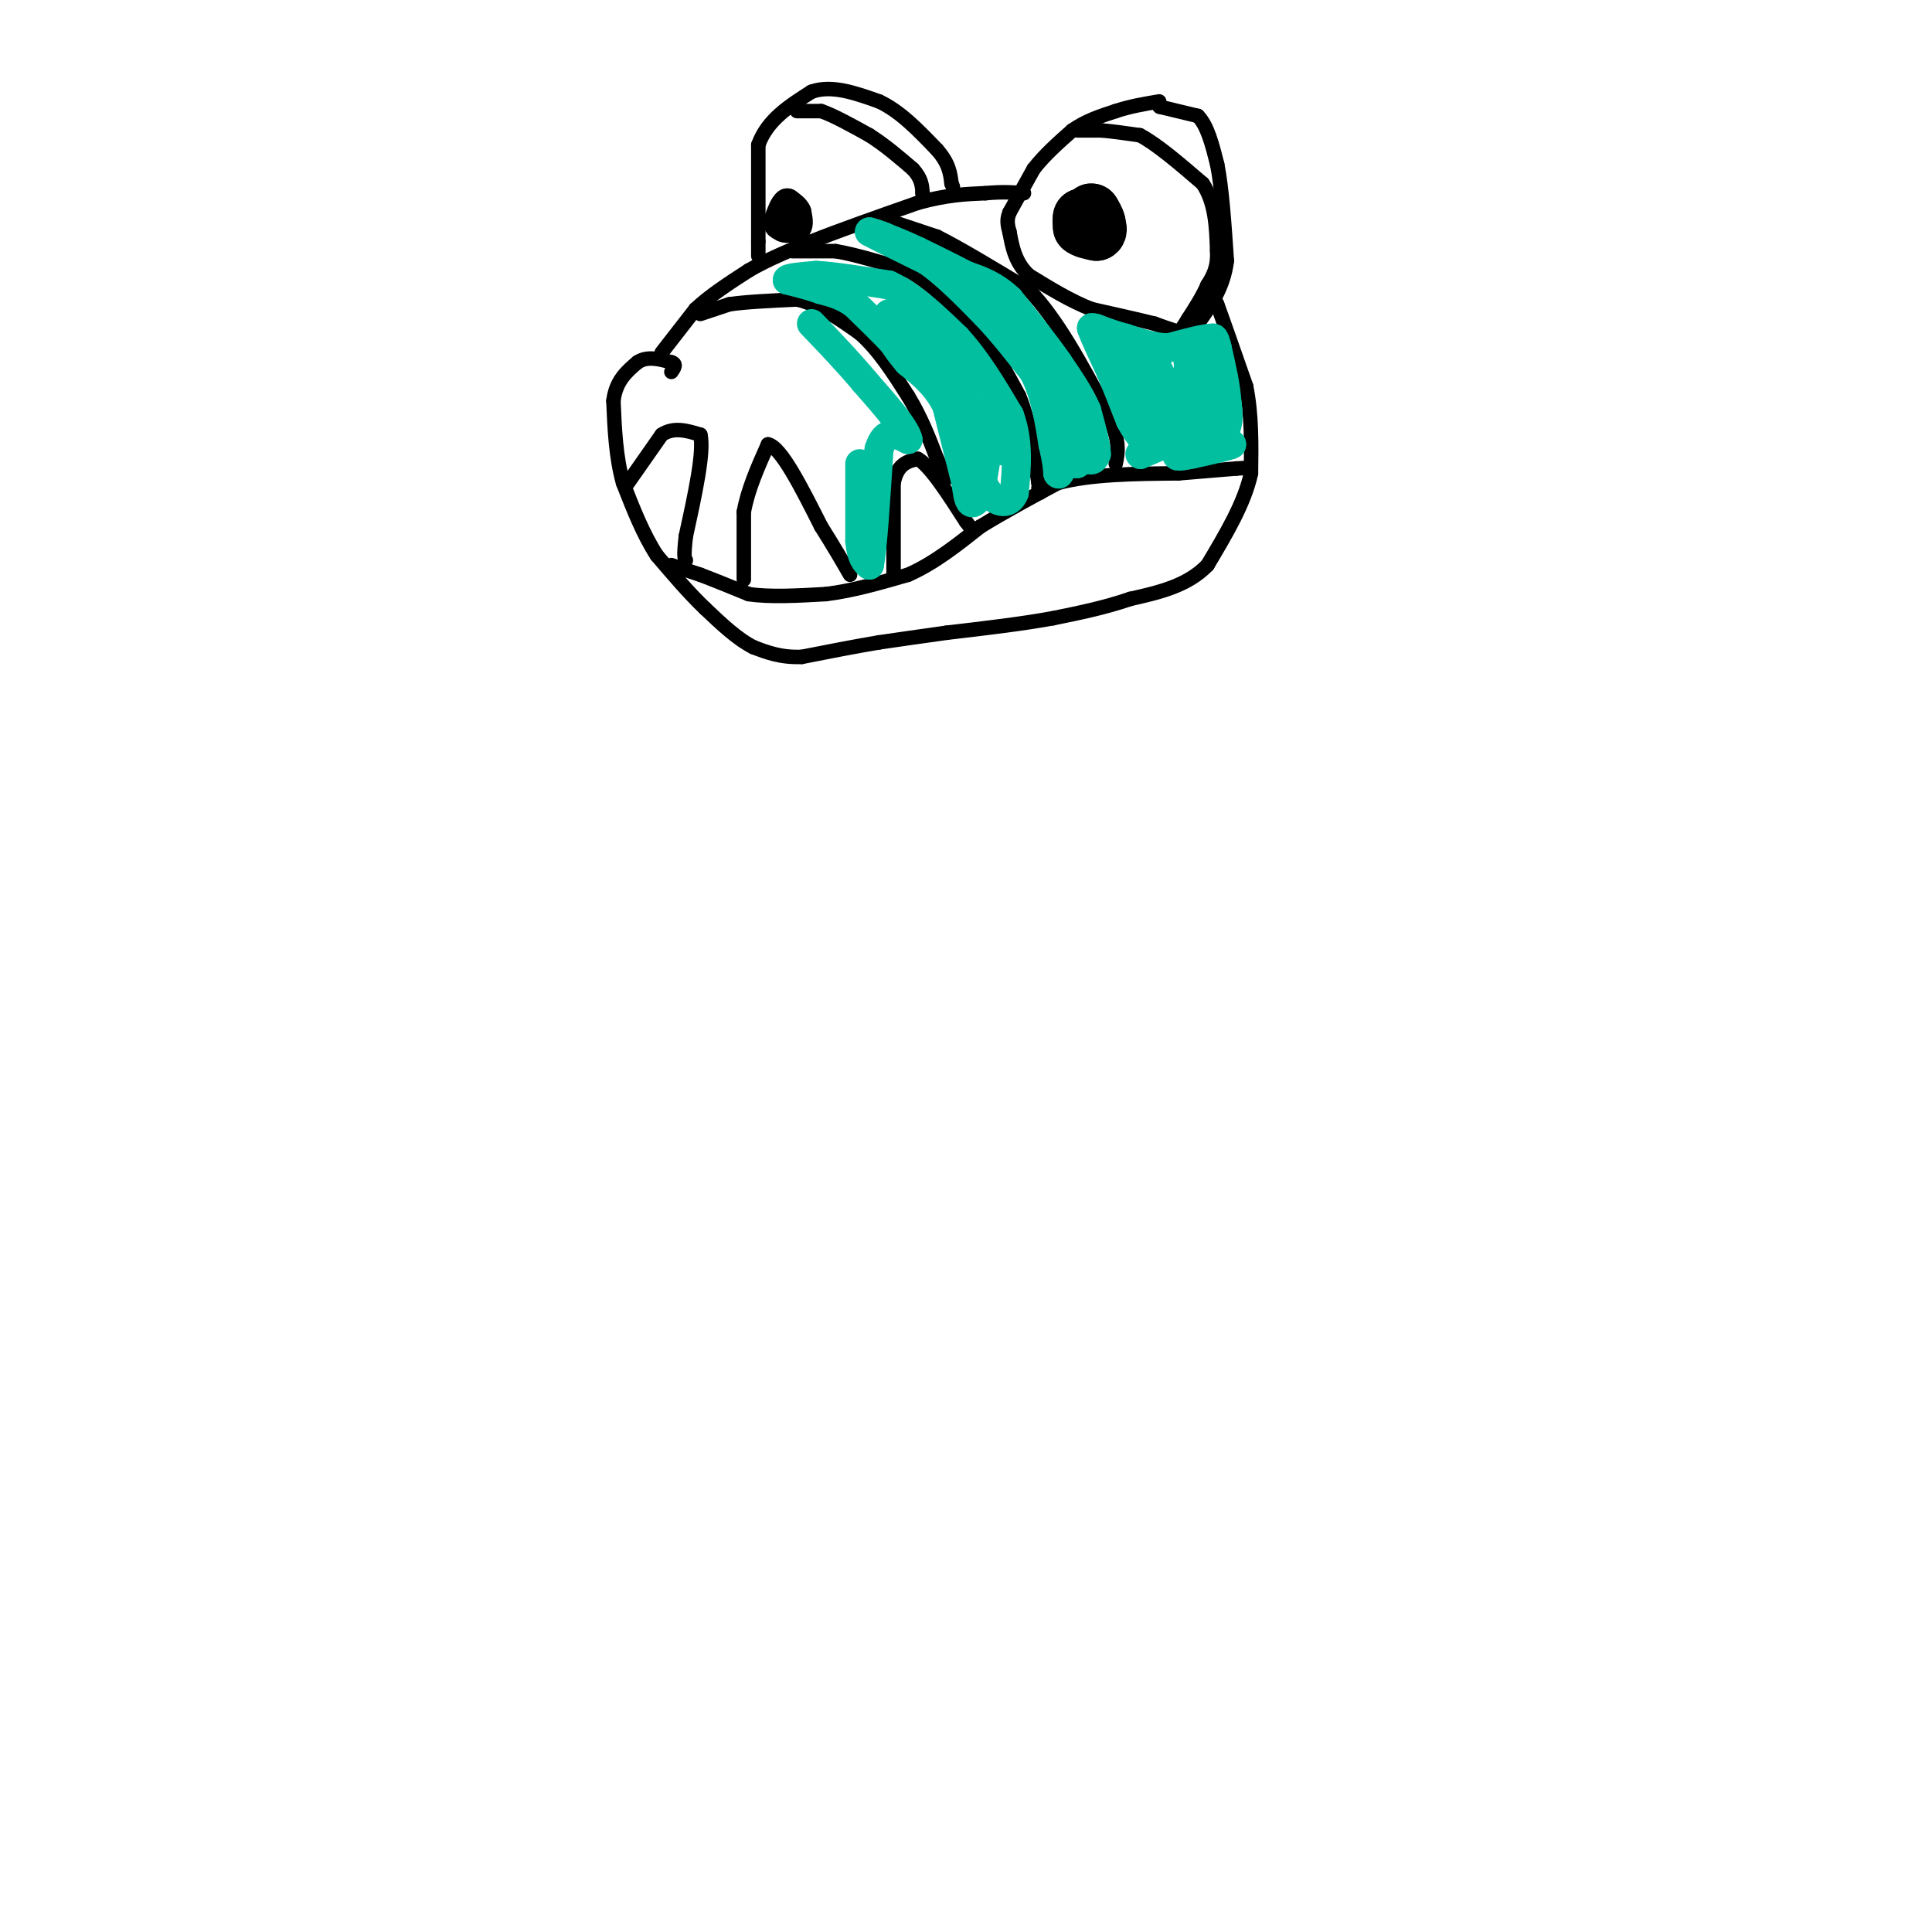 <svg viewBox='0 0 400 400' version='1.1' xmlns='http://www.w3.org/2000/svg' xmlns:xlink='http://www.w3.org/1999/xlink'><g fill='none' stroke='#000000' stroke-width='3' stroke-linecap='round' stroke-linejoin='round'><path d='M139,117c0.000,0.000 6.000,2.000 6,2'/><path d='M145,119c2.667,1.000 6.333,2.500 10,4'/><path d='M155,123c4.333,0.667 10.167,0.333 16,0'/><path d='M171,123c5.500,-0.667 11.250,-2.333 17,-4'/><path d='M188,119c5.333,-2.333 10.167,-6.167 15,-10'/><path d='M203,109c5.167,-3.167 10.583,-6.083 16,-9'/><path d='M219,100c6.833,-1.833 15.917,-1.917 25,-2'/><path d='M244,98c6.167,-0.500 9.083,-0.750 12,-1'/><path d='M256,97c2.333,-0.167 2.167,-0.083 2,0'/><path d='M251,61c0.000,0.000 1.000,2.000 1,2'/><path d='M252,63c1.167,3.167 3.583,10.083 6,17'/><path d='M258,80c1.167,5.833 1.083,11.917 1,18'/><path d='M259,98c-1.333,6.167 -5.167,12.583 -9,19'/><path d='M250,117c-4.167,4.333 -10.083,5.667 -16,7'/><path d='M234,124c-5.333,1.833 -10.667,2.917 -16,4'/><path d='M218,128c-6.333,1.167 -14.167,2.083 -22,3'/><path d='M196,131c-6.000,0.833 -10.000,1.417 -14,2'/><path d='M182,133c-5.000,0.833 -10.500,1.917 -16,3'/><path d='M166,136c-4.333,0.167 -7.167,-0.917 -10,-2'/><path d='M156,134c-3.333,-1.667 -6.667,-4.833 -10,-8'/><path d='M146,126c-3.333,-3.167 -6.667,-7.083 -10,-11'/><path d='M136,115c-2.833,-4.333 -4.917,-9.667 -7,-15'/><path d='M129,100c-1.500,-5.333 -1.750,-11.167 -2,-17'/><path d='M127,83c0.500,-4.167 2.750,-6.083 5,-8'/><path d='M132,75c2.000,-1.333 4.500,-0.667 7,0'/><path d='M139,75c1.167,0.333 0.583,1.167 0,2'/><path d='M137,73c0.000,0.000 7.000,-9.000 7,-9'/><path d='M144,64c3.000,-2.833 7.000,-5.417 11,-8'/><path d='M155,56c4.000,-2.333 8.500,-4.167 13,-6'/><path d='M168,50c5.833,-2.333 13.917,-5.167 22,-8'/><path d='M190,42c6.000,-1.667 10.000,-1.833 14,-2'/><path d='M204,40c3.667,-0.333 5.833,-0.167 8,0'/><path d='M157,53c0.000,0.000 0.000,-3.000 0,-3'/><path d='M157,50c0.000,-3.833 0.000,-11.917 0,-20'/><path d='M157,30c1.833,-5.167 6.417,-8.083 11,-11'/><path d='M168,19c4.167,-1.500 9.083,0.250 14,2'/><path d='M182,21c4.333,2.000 8.167,6.000 12,10'/><path d='M194,31c2.500,2.833 2.750,4.917 3,7'/><path d='M197,38c0.500,1.167 0.250,0.583 0,0'/><path d='M209,44c0.000,0.000 5.000,-9.000 5,-9'/><path d='M214,35c2.167,-2.833 5.083,-5.417 8,-8'/><path d='M222,27c2.833,-2.000 5.917,-3.000 9,-4'/><path d='M231,23c3.000,-1.000 6.000,-1.500 9,-2'/><path d='M240,22c0.000,0.000 0.100,0.100 0.1,0.1'/><path d='M240.1,22.1c1.333,0.333 4.617,1.117 7.9,1.9'/><path d='M248,24c1.983,1.983 2.992,5.992 4,10'/><path d='M252,34c1.000,5.000 1.500,12.500 2,20'/><path d='M254,54c-0.667,5.500 -3.333,9.250 -6,13'/><path d='M248,67c-1.333,2.500 -1.667,2.250 -2,2'/><path d='M246,69c-1.500,0.000 -4.250,-1.000 -7,-2'/><path d='M239,67c-3.333,-0.833 -8.167,-1.917 -13,-3'/><path d='M226,64c-4.333,-1.667 -8.667,-4.333 -13,-7'/><path d='M213,57c-2.833,-2.667 -3.417,-5.833 -4,-9'/><path d='M209,48c-0.667,-2.167 -0.333,-3.083 0,-4'/><path d='M223,27c0.000,0.000 5.000,0.000 5,0'/><path d='M228,27c2.167,0.167 5.083,0.583 8,1'/><path d='M236,28c3.500,1.833 8.250,5.917 13,10'/><path d='M249,38c2.667,4.000 2.833,9.000 3,14'/><path d='M252,52c0.167,3.500 -0.917,5.250 -2,7'/><path d='M250,59c-1.000,2.333 -2.500,4.667 -4,7'/><path d='M246,66c-1.000,1.667 -1.500,2.333 -2,3'/><path d='M165,23c0.000,0.000 5.000,0.000 5,0'/><path d='M170,23c2.500,0.833 6.250,2.917 10,5'/><path d='M180,28c3.167,2.000 6.083,4.500 9,7'/><path d='M189,35c1.833,2.000 1.917,3.500 2,5'/><path d='M191,40c0.333,0.833 0.167,0.417 0,0'/><path d='M130,100c0.000,0.000 7.000,-10.000 7,-10'/><path d='M137,90c2.500,-1.667 5.250,-0.833 8,0'/><path d='M145,90c0.833,3.500 -1.083,12.250 -3,21'/><path d='M142,111c-0.500,4.333 -0.250,4.667 0,5'/><path d='M154,120c0.000,0.000 0.000,-14.000 0,-14'/><path d='M154,106c0.833,-4.667 2.917,-9.333 5,-14'/><path d='M159,92c2.667,0.500 6.833,8.750 11,17'/><path d='M170,109c2.833,4.500 4.417,7.250 6,10'/><path d='M185,119c0.000,0.000 0.000,-19.000 0,-19'/><path d='M185,100c0.833,-4.000 2.917,-4.500 5,-5'/><path d='M190,95c2.500,1.333 6.250,7.167 10,13'/><path d='M200,108c1.667,2.167 0.833,1.083 0,0'/><path d='M145,65c0.000,0.000 6.000,-2.000 6,-2'/><path d='M151,63c3.333,-0.500 8.667,-0.750 14,-1'/><path d='M165,62c4.500,1.000 8.750,4.000 13,7'/><path d='M178,69c3.833,3.333 6.917,8.167 10,13'/><path d='M188,82c2.667,4.333 4.333,8.667 6,13'/><path d='M194,95c1.333,2.833 1.667,3.417 2,4'/><path d='M164,52c0.000,0.000 9.000,0.000 9,0'/><path d='M173,52c4.000,0.667 9.500,2.333 15,4'/><path d='M188,56c4.833,2.667 9.417,7.333 14,12'/><path d='M202,68c3.833,4.333 6.417,9.167 9,14'/><path d='M211,82c2.167,5.333 3.083,11.667 4,18'/><path d='M215,100c0.667,3.167 0.333,2.083 0,1'/><path d='M185,46c0.000,0.000 9.000,3.000 9,3'/><path d='M194,49c4.667,2.333 11.833,6.667 19,11'/><path d='M213,60c5.833,6.000 10.917,15.500 16,25'/><path d='M229,85c3.000,6.000 2.500,8.500 2,11'/></g>
<g fill='none' stroke='#000000' stroke-width='12' stroke-linecap='round' stroke-linejoin='round'><path d='M225,45c0.000,0.000 0.100,0.100 0.1,0.1'/><path d='M225,45c0.000,0.000 -1.000,0.000 -1,0'/><path d='M224,45c-0.167,0.333 -0.083,1.167 0,2'/><path d='M224,47c0.500,0.500 1.750,0.750 3,1'/><path d='M227,48c0.500,-0.167 0.250,-1.083 0,-2'/><path d='M227,46c-0.167,-0.667 -0.583,-1.333 -1,-2'/><path d='M226,44c-0.167,-0.167 -0.083,0.417 0,1'/></g>
<g fill='none' stroke='#000000' stroke-width='6' stroke-linecap='round' stroke-linejoin='round'><path d='M163,46c0.000,0.000 -1.000,-2.000 -1,-2'/><path d='M162,44c-0.167,0.167 -0.083,1.583 0,3'/><path d='M162,47c0.500,0.500 1.750,0.250 3,0'/><path d='M165,47c0.500,-0.500 0.250,-1.750 0,-3'/><path d='M165,44c-0.333,-0.833 -1.167,-1.417 -2,-2'/><path d='M163,42c-0.667,0.333 -1.333,2.167 -2,4'/><path d='M161,46c0.000,0.833 1.000,0.917 2,1'/></g>
<g fill='none' stroke='#01BF9F' stroke-width='6' stroke-linecap='round' stroke-linejoin='round'><path d='M219,86c0.000,0.000 0.000,4.000 0,4'/><path d='M219,90c1.000,1.500 3.500,3.250 6,5'/><path d='M225,95c1.333,0.667 1.667,-0.167 2,-1'/><path d='M227,94c0.000,-1.667 -1.000,-5.333 -2,-9'/><path d='M225,85c-1.333,-3.167 -3.667,-6.583 -6,-10'/><path d='M219,75c-2.667,-3.833 -6.333,-8.417 -10,-13'/><path d='M209,62c-3.167,-3.000 -6.083,-4.000 -9,-5'/><path d='M200,57c-3.167,-1.667 -6.583,-3.333 -10,-5'/><path d='M190,52c-2.833,-1.333 -4.917,-2.167 -7,-3'/><path d='M183,49c-1.667,-0.667 -2.333,-0.833 -3,-1'/><path d='M180,48c1.500,0.833 6.750,3.417 12,6'/><path d='M192,54c4.000,2.833 8.000,6.917 12,11'/><path d='M204,65c3.667,3.833 6.833,7.917 10,12'/><path d='M214,77c2.333,4.500 3.167,9.750 4,15'/><path d='M218,92c0.833,3.500 0.917,4.750 1,6'/><path d='M219,98c0.333,0.667 0.667,-0.667 1,-2'/><path d='M221,96c0.000,0.000 2.000,0.000 2,0'/><path d='M223,96c0.500,-0.333 0.750,-1.167 1,-2'/><path d='M236,94c0.000,0.000 0.100,0.100 0.1,0.1'/><path d='M236.1,94.1c0.833,-0.333 2.867,-1.217 4.9,-2.1'/><path d='M241,92c2.317,-0.350 5.658,-0.175 9,0'/><path d='M250,92c2.333,0.000 3.667,0.000 5,0'/><path d='M255,92c-0.500,0.333 -4.250,1.167 -8,2'/><path d='M247,94c-2.311,0.489 -4.089,0.711 -3,0c1.089,-0.711 5.044,-2.356 9,-4'/><path d='M253,90c1.667,-1.833 1.333,-4.417 1,-7'/><path d='M254,83c-0.167,-3.000 -1.083,-7.000 -2,-11'/><path d='M252,72c-0.500,-2.167 -0.750,-2.083 -1,-2'/><path d='M251,70c-1.667,0.000 -5.333,1.000 -9,2'/><path d='M242,72c-3.000,0.000 -6.000,-1.000 -9,-2'/><path d='M233,70c-2.500,-0.667 -4.250,-1.333 -6,-2'/><path d='M227,68c-1.167,-0.333 -1.083,-0.167 -1,0'/><path d='M226,68c0.500,1.500 2.250,5.250 4,9'/><path d='M230,77c1.333,3.167 2.667,6.583 4,10'/><path d='M234,87c1.644,3.067 3.756,5.733 4,4c0.244,-1.733 -1.378,-7.867 -3,-14'/><path d='M235,77c0.500,-0.500 3.250,5.250 6,11'/><path d='M241,88c0.667,-0.333 -0.667,-6.667 -2,-13'/><path d='M239,75c0.978,1.178 4.422,10.622 6,12c1.578,1.378 1.289,-5.311 1,-12'/><path d='M246,75c0.867,0.311 2.533,7.089 3,8c0.467,0.911 -0.267,-4.044 -1,-9'/><path d='M248,74c0.778,1.711 3.222,10.489 3,13c-0.222,2.511 -3.111,-1.244 -6,-5'/><path d='M245,82c-3.000,-2.667 -7.500,-6.833 -12,-11'/><path d='M233,71c-0.833,0.000 3.083,5.500 7,11'/><path d='M221,88c-1.167,-4.417 -2.333,-8.833 -2,-9c0.333,-0.167 2.167,3.917 4,8'/><path d='M223,87c1.000,1.833 1.500,2.417 2,3'/><path d='M204,96c0.000,0.000 -1.000,6.000 -1,6'/><path d='M203,102c-0.556,1.556 -1.444,2.444 -2,2c-0.556,-0.444 -0.778,-2.222 -1,-4'/><path d='M200,100c-0.833,-3.333 -2.417,-9.667 -4,-16'/><path d='M196,84c-2.000,-4.167 -5.000,-6.583 -8,-9'/><path d='M188,75c-1.833,-2.167 -2.417,-3.083 -3,-4'/><path d='M185,71c-1.833,-2.000 -4.917,-5.000 -8,-8'/><path d='M177,63c-2.500,-1.833 -4.750,-2.417 -7,-3'/><path d='M170,60c-2.333,-0.833 -4.667,-1.417 -7,-2'/><path d='M163,58c-0.167,-0.500 2.917,-0.750 6,-1'/><path d='M169,57c3.500,0.167 9.250,1.083 15,2'/><path d='M184,59c4.833,2.167 9.417,6.583 14,11'/><path d='M198,70c4.167,4.500 7.583,10.250 11,16'/><path d='M209,86c2.000,5.333 1.500,10.667 1,16'/><path d='M210,102c-1.044,2.933 -4.156,2.267 -6,-1c-1.844,-3.267 -2.422,-9.133 -3,-15'/><path d='M201,86c-0.778,-3.800 -1.222,-5.800 -4,-9c-2.778,-3.200 -7.889,-7.600 -13,-12'/><path d='M184,65c1.333,2.167 11.167,13.583 21,25'/><path d='M205,90c3.844,4.644 2.956,3.756 2,2c-0.956,-1.756 -1.978,-4.378 -3,-7'/><path d='M178,96c0.000,0.000 0.000,16.000 0,16'/><path d='M178,112c0.333,3.500 1.167,4.250 2,5'/><path d='M180,117c0.667,-3.167 1.333,-13.583 2,-24'/><path d='M182,93c1.333,-4.333 3.667,-3.167 6,-2'/><path d='M188,91c-0.500,-2.333 -4.750,-7.167 -9,-12'/><path d='M179,79c-3.333,-4.000 -7.167,-8.000 -11,-12'/></g>
</svg>